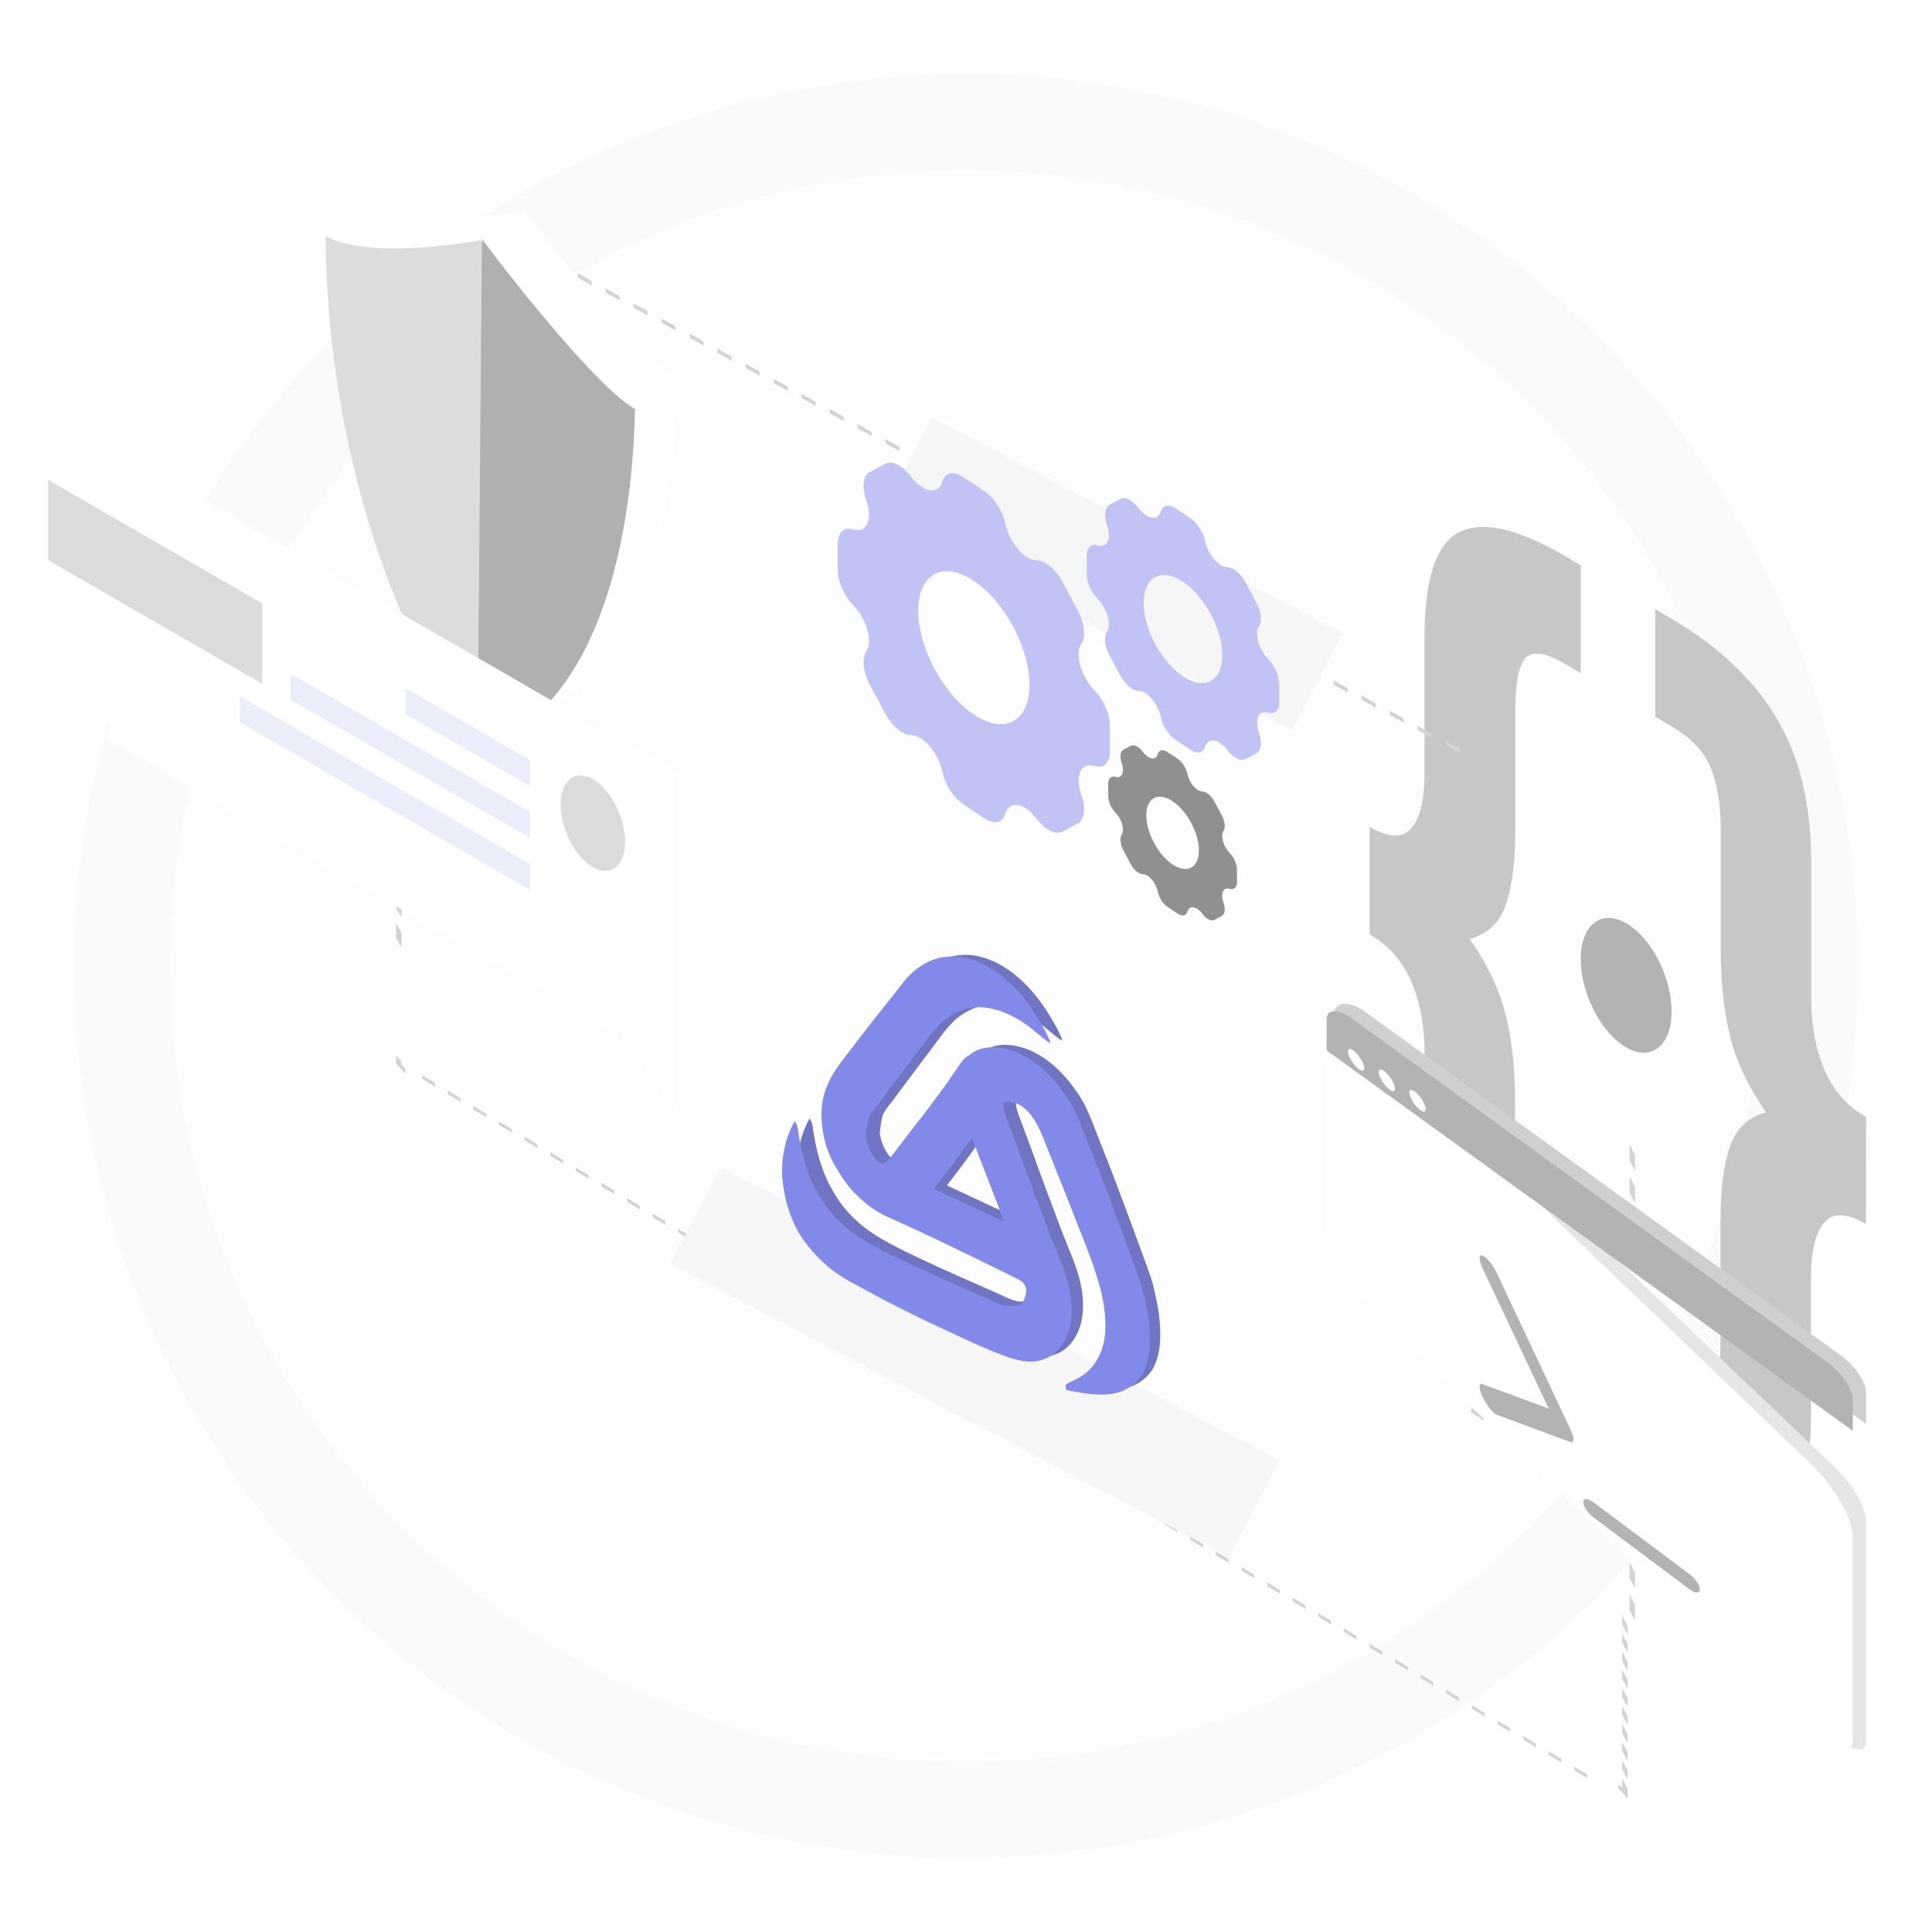 <svg width="522" height="522" viewBox="0 0 522 522" fill="none" xmlns="http://www.w3.org/2000/svg">
<g filter="url(#filter0_bd_94_226)">
<circle cx="261" cy="261" r="241" fill="black" fill-opacity="0.02" shape-rendering="crispEdges"/>
</g>
<g filter="url(#filter1_bd_94_226)">
<circle cx="261" cy="261" r="215" fill="white" fill-opacity="0.5" shape-rendering="crispEdges"/>
</g>
<mask id="mask0_94_226" style="mask-type:alpha" maskUnits="userSpaceOnUse" x="10" y="12" width="500" height="500">
<rect x="10" y="12" width="500" height="500" fill="#D9D9D9"/>
</mask>
<g mask="url(#mask0_94_226)">
<path d="M504.149 330.707C498.873 327.639 495.086 327.576 492.79 330.457C490.431 333.338 489.314 338.222 489.314 345.048V381.996C489.314 389.009 488.693 394.833 487.39 399.467C486.086 404.289 483.914 407.671 480.934 409.675C478.017 411.742 474.044 412.243 469.016 411.303C464.113 410.426 457.968 407.796 450.643 403.538L447.167 401.471V372.352L451.574 374.919C456.85 377.988 460.326 378.364 462.064 376.172C463.927 373.98 464.858 369.471 464.858 362.645V330.081C464.858 321.564 465.665 314.864 467.34 309.979C468.954 305.032 472.244 301.901 477.148 300.523C472.244 293.447 468.954 286.433 467.34 279.607C465.727 272.781 464.92 265.141 464.92 256.624V224.06C464.92 217.235 463.989 211.598 462.126 207.277C460.388 203.019 456.85 199.324 451.636 196.256L447.229 193.688V164.569L450.705 166.635C458.03 170.894 464.175 175.465 469.078 180.287C474.106 185.172 478.079 190.307 480.996 195.817C484.038 201.328 486.21 207.215 487.452 213.54C488.755 219.677 489.376 226.252 489.376 233.266V270.214C489.376 277.039 490.555 283.302 492.852 288.875C495.211 294.449 498.997 298.832 504.211 301.838L504.149 330.707Z" fill="#C7C7C7"/>
<path d="M370.052 223.409C375.328 226.476 379.115 226.539 381.411 223.66C383.77 220.781 384.887 215.899 384.887 209.077V172.152C384.887 165.142 385.508 159.322 386.812 154.69C388.115 149.871 390.226 146.492 393.143 144.426C396.184 142.423 400.157 141.923 405.061 142.799C410.088 143.738 416.296 146.366 423.62 150.685L427.096 152.75V181.853L422.689 179.286C417.413 176.22 413.875 175.782 412.013 177.972C410.275 180.225 409.406 184.731 409.406 191.616V224.16C409.406 232.61 408.599 239.369 406.923 244.25C405.309 249.195 402.019 252.324 397.115 253.701C402.019 260.773 405.309 267.783 406.923 274.605C408.537 281.426 409.344 289.062 409.344 297.574V330.118C409.344 336.94 410.213 342.51 411.951 346.829C413.813 351.147 417.351 354.902 422.627 357.906L427.034 360.472V389.575L423.558 387.509C416.234 383.253 410.026 378.622 404.999 373.803C400.095 368.984 396.122 363.852 393.081 358.282C390.163 352.837 388.053 346.954 386.812 340.695C385.508 334.562 384.887 327.99 384.887 320.981V284.055C384.887 277.233 383.708 270.975 381.411 265.404C379.053 259.834 375.266 255.453 370.052 252.449V223.409Z" fill="#C7C7C7"/>
<path d="M451.637 273.273C451.637 282.516 446.139 286.898 439.366 282.994C432.594 279.09 427.096 268.413 427.096 259.17C427.096 249.928 432.594 245.545 439.366 249.45C446.218 253.354 451.637 264.031 451.637 273.273Z" fill="#B3B3B3"/>
<path d="M109.522 290.084L107.018 287.352V285.169L108.491 286.777V287.675L109.522 288.8V290.084Z" fill="#D1D4D6"/>
<path d="M428.851 480.407L425.393 478.332L425.305 477.306L428.763 479.382L428.851 480.407ZM421.934 476.256L418.476 474.181L418.389 473.155L421.847 475.231L421.934 476.256ZM415.017 472.105L411.558 470.029L411.471 469.004L414.929 471.079L415.017 472.105ZM408.1 467.954L404.642 465.878L404.554 464.853L408.013 466.928L408.1 467.954ZM401.183 463.803L397.725 461.727L397.638 460.702L401.096 462.777L401.183 463.803ZM394.266 459.651L390.807 457.576L390.72 456.55L394.178 458.626L394.266 459.651ZM387.349 455.5L383.891 453.425L383.803 452.399L387.262 454.475L387.349 455.5ZM380.432 451.349L376.974 449.274L376.887 448.248L380.345 450.324L380.432 451.349ZM373.515 447.197L370.057 445.122L369.969 444.097L373.428 446.172L373.515 447.197ZM366.598 443.047L363.14 440.971L363.053 439.946L366.511 442.021L366.598 443.047ZM359.681 438.895L356.222 436.819L356.135 435.794L359.593 437.87L359.681 438.895ZM352.764 434.744L349.306 432.668L349.218 431.643L352.677 433.719L352.764 434.744ZM345.846 430.592L342.388 428.517L342.301 427.492L345.759 429.567L345.846 430.592ZM338.93 426.441L335.471 424.366L335.384 423.341L338.842 425.416L338.93 426.441ZM332.012 422.29L328.554 420.214L328.466 419.189L331.925 421.264L332.012 422.29ZM325.095 418.139L321.637 416.063L321.55 415.038L325.008 417.113L325.095 418.139ZM318.179 413.988L314.721 411.912L314.633 410.887L318.092 412.963L318.179 413.988ZM311.261 409.836L307.803 407.761L307.716 406.735L311.174 408.811L311.261 409.836ZM304.345 405.685L300.886 403.61L300.799 402.584L304.257 404.66L304.345 405.685ZM297.428 401.534L293.97 399.459L293.882 398.434L297.341 400.509L297.428 401.534ZM290.51 397.383L287.052 395.307L286.965 394.282L290.423 396.357L290.51 397.383ZM283.594 393.232L280.135 391.156L280.048 390.131L283.506 392.206L283.594 393.232ZM276.676 389.08L273.218 387.005L273.13 385.979L276.589 388.055L276.676 389.08ZM269.759 384.929L266.301 382.854L266.214 381.828L269.672 383.904L269.759 384.929ZM262.843 380.778L259.384 378.702L259.296 377.677L262.755 379.752L262.842 380.778L262.843 380.778ZM255.925 376.627L252.467 374.551L252.38 373.526L255.838 375.601L255.925 376.627ZM249.009 372.476L245.55 370.4L245.463 369.375L248.921 371.45L249.009 372.476ZM242.091 368.324L238.633 366.249L238.545 365.223L242.004 367.299L242.091 368.324ZM235.174 364.173L231.716 362.098L231.629 361.072L235.087 363.148L235.174 364.173ZM228.258 360.022L224.799 357.947L224.712 356.921L228.17 358.997L228.258 360.022ZM221.34 355.871L217.882 353.795L217.794 352.77L221.253 354.845L221.34 355.871ZM214.423 351.72L210.965 349.644L210.878 348.619L214.336 350.694L214.423 351.72ZM207.506 347.568L204.048 345.493L203.96 344.467L207.419 346.543L207.506 347.568ZM200.589 343.417L197.131 341.342L197.044 340.316L200.502 342.392L200.589 343.417ZM193.672 339.265L190.213 337.19L190.126 336.165L193.584 338.24L193.672 339.265ZM186.755 335.114L183.297 333.039L183.209 332.014L186.668 334.089L186.755 335.114ZM179.838 330.964L176.38 328.888L176.293 327.863L179.751 329.938L179.838 330.964ZM172.921 326.812L169.462 324.736L169.375 323.711L172.833 325.787L172.921 326.812ZM166.004 322.661L162.546 320.585L162.458 319.56L165.917 321.636L166.004 322.661ZM159.086 318.509L155.628 316.434L155.541 315.409L158.999 317.484L159.086 318.509ZM152.17 314.358L148.712 312.283L148.624 311.258L152.083 313.333L152.17 314.358ZM145.253 310.207L141.795 308.132L141.708 307.107L145.166 309.182L145.253 310.207ZM138.336 306.056L134.877 303.98L134.79 302.955L138.248 305.03L138.336 306.056ZM131.419 301.905L127.961 299.829L127.873 298.804L131.332 300.88L131.419 301.905ZM124.501 297.753L121.043 295.678L120.956 294.652L124.414 296.728L124.501 297.753ZM117.585 293.602L114.126 291.527L114.039 290.501L117.497 292.577L117.585 293.602Z" fill="#D1D4D6"/>
<path d="M439.772 485.955L437.268 483.223V481.939L438.299 483.064V482.165L439.772 483.772V485.955Z" fill="#D1D4D6"/>
<path d="M439.772 485.705L438.299 482.919V480.476L439.772 483.262V485.705ZM439.772 480.818L438.299 478.032V475.589L439.772 478.374V480.818ZM439.772 475.931L438.299 473.146V470.702L439.772 473.487V475.931ZM439.772 471.044L438.299 468.259V465.815L439.772 468.601V471.044ZM439.772 466.158L438.299 463.372V460.929L439.772 463.715V466.158ZM439.772 461.271L438.299 458.485V456.042L439.772 458.828V461.271ZM439.772 456.384L438.299 453.599V451.156L439.772 453.941V456.384ZM439.772 451.498L438.299 448.712V446.269L439.772 449.055V451.498ZM439.772 446.611L438.299 443.825V441.382L439.772 444.168V446.611ZM439.772 441.724L438.299 438.939V436.496L439.772 439.281V441.724Z" fill="#D1D4D6"/>
<path d="M439.772 411.813L438.299 410.207V409.308L437.268 408.183V406.899L439.772 409.63V411.813Z" fill="#D1D4D6"/>
<path d="M433.956 406.599L430.642 404.322V403.16L433.956 405.437V406.599ZM427.329 402.045L424.016 399.768V398.607L427.329 400.884V402.045ZM420.703 397.492L417.39 395.215V394.054L420.703 396.331V397.492ZM414.076 392.938L410.762 390.661V389.5L414.076 391.777V392.938ZM407.45 388.385L404.136 386.108V384.946L407.45 387.223V388.385ZM400.824 383.831L397.51 381.554V380.393L400.824 382.67V383.831Z" fill="#D1D4D6"/>
<path d="M441.756 437.911L440.283 435.048V430.708L441.756 433.571V437.911ZM441.756 429.23L440.283 426.367V422.027L441.756 424.89V429.23ZM441.756 420.55L440.283 417.687V413.347L441.756 416.21V420.55ZM441.756 411.869L440.283 409.006V404.666L441.756 407.529V411.869ZM441.756 403.188L440.283 400.324V395.985L441.756 398.848V403.188ZM441.756 394.508L440.283 391.645V387.303L441.756 390.167V394.508ZM441.756 385.827L440.283 382.963V378.622L441.756 381.486V385.827ZM441.756 377.146L440.283 374.282V369.942L441.756 372.806V377.146ZM441.756 368.466L440.283 365.602V361.262L441.756 364.126V368.466ZM441.756 359.785L440.283 356.921V352.581L441.756 355.445V359.785ZM441.756 351.103L440.283 348.24V343.9L441.756 346.763V351.103ZM441.756 342.424L440.283 339.56V335.22L441.756 338.084V342.424ZM441.756 333.742L440.283 330.879V326.538L441.756 329.401V333.742ZM441.756 325.061L440.283 322.198V317.858L441.756 320.721V325.061ZM441.756 316.38L440.283 313.517V309.177L441.756 312.04V316.38Z" fill="#D1D4D6"/>
<path d="M394.478 203.419L390.696 201.382L390.494 200.146L394.277 202.183L394.478 203.419ZM386.913 199.344L383.13 197.306L382.929 196.07L386.712 198.108L386.913 199.344ZM379.348 195.269L375.565 193.231L375.364 191.995L379.146 194.033L379.348 195.269ZM371.781 191.193L367.999 189.155L367.797 187.919L371.58 189.957L371.781 191.193ZM364.216 187.118L360.434 185.08L360.232 183.844L364.015 185.882L364.216 187.118ZM356.65 183.042L352.867 181.004L352.666 179.768L356.448 181.806L356.65 183.042ZM349.085 178.966L345.302 176.929L345.101 175.693L348.883 177.73L349.085 178.966ZM341.518 174.891L337.736 172.853L337.534 171.617L341.317 173.655L341.518 174.891ZM333.953 170.815L330.17 168.778L329.969 167.542L333.752 169.579L333.953 170.815ZM326.388 166.74L322.605 164.702L322.404 163.466L326.186 165.504L326.388 166.74ZM318.821 162.664L315.039 160.627L314.837 159.391L318.62 161.428L318.821 162.664ZM311.256 158.589L307.473 156.551L307.272 155.315L311.055 157.353L311.256 158.589ZM303.691 154.514L299.908 152.476L299.707 151.24L303.489 153.278L303.691 154.514ZM296.124 150.438L292.342 148.4L292.14 147.164L295.923 149.202L296.124 150.438ZM288.559 146.363L284.777 144.325L284.575 143.089L288.358 145.127L288.559 146.363ZM280.993 142.287L277.21 140.249L277.009 139.013L280.791 141.051L280.993 142.287ZM273.428 138.211L269.645 136.174L269.444 134.938L273.226 136.975L273.428 138.211ZM265.862 134.136L262.08 132.098L261.878 130.862L265.661 132.9L265.862 134.136ZM258.296 130.06L254.513 128.023L254.312 126.787L258.095 128.824L258.296 130.06ZM250.731 125.985L246.948 123.947L246.747 122.711L250.529 124.749L250.731 125.985ZM243.164 121.909L239.382 119.871L239.18 118.635L242.963 120.673L243.164 121.909ZM235.599 117.834L231.816 115.796L231.615 114.56L235.398 116.598L235.599 117.834ZM228.034 113.759L224.251 111.721L224.05 110.485L227.832 112.523L228.034 113.759ZM220.468 109.683L216.685 107.645L216.483 106.409L220.266 108.447L220.468 109.683ZM212.902 105.607L209.12 103.57L208.918 102.334L212.701 104.371L212.902 105.607ZM205.336 101.532L201.553 99.494L201.352 98.258L205.134 100.296L205.336 101.532ZM197.771 97.456L193.988 95.419L193.787 94.183L197.569 96.22L197.771 97.456ZM190.204 93.38L186.422 91.343L186.22 90.107L190.003 92.144L190.204 93.38ZM182.639 89.305L178.856 87.267L178.655 86.031L182.438 88.069L182.639 89.305ZM175.074 85.23L171.291 83.192L171.09 81.956L174.872 83.994L175.074 85.23ZM167.507 81.154L163.725 79.116L163.523 77.88L167.306 79.918L167.507 81.154ZM159.942 77.079L156.16 75.041L155.958 73.805L159.741 75.843L159.942 77.079ZM152.376 73.003L148.593 70.965L148.392 69.729L152.174 71.767L152.376 73.003ZM144.811 68.927L141.028 66.89L140.827 65.654L144.609 67.692L144.811 68.927ZM137.245 64.852L133.463 62.815L133.261 61.579L137.044 63.616L137.245 64.852Z" fill="#D1D4D6"/>
<path d="M108.489 255.998L107.016 253.489V249.435L108.489 251.945V255.998ZM108.489 247.892L107.016 245.383V241.33L108.489 243.839V247.892ZM108.489 239.785L107.016 237.276V233.223L108.489 235.732V239.785ZM108.489 231.678L107.016 229.169V225.116L108.489 227.625V231.678ZM108.546 223.832L107.099 221.052L107.757 218.192L109.204 220.97L108.546 223.832ZM109.863 218.111L108.416 215.333L109.075 212.472L110.522 215.252L109.863 218.111ZM111.179 212.388L109.733 209.61L110.392 206.75L111.838 209.528L111.179 212.388ZM112.497 206.667L111.049 203.887L111.708 201.027L113.155 203.805L112.497 206.667ZM113.813 200.946L112.366 198.166L113.025 195.305L114.472 198.085L113.813 200.946ZM115.13 195.223L113.684 192.445L114.342 189.584L115.79 192.365L115.13 195.223ZM116.448 189.502L115 186.722L115.659 183.862L117.105 186.64L116.448 189.502ZM117.764 183.781L116.317 181.001L116.975 178.14L118.423 180.92L117.764 183.781ZM119.081 178.058L117.634 175.28L118.109 173.221V172.243L119.582 174.753L119.568 175.944L119.081 178.058ZM119.581 170.697L118.107 168.188V164.135L119.581 166.644V170.697ZM119.581 162.59L118.107 160.081V156.028L119.581 158.537V162.59ZM119.581 154.485L118.107 151.976V147.922L119.581 150.431V154.485ZM119.581 146.378L118.107 143.869V139.815L119.581 142.324V146.378ZM119.581 138.271L118.107 135.762V131.708L119.581 134.217V138.271ZM119.581 130.164L118.107 127.655V123.601L119.581 126.11V130.164ZM119.581 122.057L118.107 119.548V115.494L119.581 118.003V122.057ZM119.581 113.95L118.107 111.441V107.387L119.581 109.896V113.95ZM119.581 105.844L118.107 103.335V99.281L119.581 101.791V105.844ZM119.581 97.737L118.107 95.228V91.174L119.581 93.684V97.737ZM120.243 91.448L118.987 88.426L120.833 88.116L122.089 91.138L120.243 91.448ZM123.936 90.829L122.68 87.806L124.526 87.495L125.782 90.517L123.936 90.829ZM127.629 90.207L126.373 87.185L128.219 86.875L129.475 89.897L127.629 90.207ZM131.322 89.586L130.066 86.564L131.912 86.254L133.168 89.276L131.322 89.586Z" fill="#D1D4D6"/>
<path d="M141.78 56.832C131.914 58.752 109.727 61.23 100.055 55.763C100.128 94.45 109.605 149.346 140.589 194.619C172.059 184.68 182.387 141.011 183.116 102.785C173.444 97.293 151.525 69.857 141.78 56.832Z" fill="white"/>
<path d="M129.727 64.852C119.861 66.772 97.674 69.25 88.002 63.782C88.075 102.47 97.552 157.366 128.536 202.639C160.006 192.7 170.334 149.006 171.063 110.805C161.391 105.313 139.472 77.877 129.727 64.852Z" fill="#DCDCDC"/>
<path d="M171.557 110.529C161.86 105.037 139.965 77.625 130.22 64.6L129.03 202.363C160.475 192.448 170.803 148.755 171.557 110.529Z" fill="#B0B0B0"/>
<path d="M182.598 208.623L29.359 120.201L29.416 200.075L169.125 280.686L182.655 300.725L182.598 208.623Z" fill="white"/>
<path opacity="0.5" d="M13 151.336V129.655L70.854 163.054V184.735L13 151.336Z" fill="#B8B8B8"/>
<path opacity="0.15" d="M143.2 205.34L109.631 185.98V192.999L143.2 212.359V205.34Z" fill="#8289E8"/>
<path opacity="0.15" d="M143.199 219.379L78.496 182.018V189.037L143.199 226.399V219.379Z" fill="#8289E8"/>
<path opacity="0.15" d="M143.199 233.418L64.797 188.131V195.151L143.199 240.438V233.418Z" fill="#8289E8"/>
<path opacity="0.5" d="M151.465 217.398C151.465 223.964 155.371 231.55 160.182 234.324C164.994 237.097 168.9 233.984 168.9 227.417C168.9 220.851 164.994 213.265 160.182 210.491C155.371 207.774 151.465 210.831 151.465 217.398Z" fill="#B8B8B8"/>
<rect x="194.848" y="315.319" width="170.418" height="29.578" transform="rotate(27.707 194.848 315.319)" fill="#F6F6F6"/>
<path d="M281.928 271.817C283.772 274.543 285.668 277.631 286.882 280.657C286.875 280.821 286.868 280.985 286.86 281.154C285.599 280.288 284.408 279.342 283.202 278.304C277.876 273.73 272.198 271.299 266.873 271.573C264.38 271.769 262.339 272.613 260.349 273.865C260.16 273.98 259.972 274.095 259.778 274.214C256.863 276.16 254.753 279.242 252.593 282.158C251.89 283.103 251.177 284.038 250.466 284.975C248.819 287.148 247.185 289.336 245.553 291.527C245.079 292.162 244.604 292.796 244.128 293.43C243.363 294.45 242.6 295.472 241.84 296.497C241.576 296.852 241.312 297.207 241.047 297.562C238.241 301.11 238.241 301.11 237.696 306.353C238.124 308.685 238.922 310.643 240.506 312.63C241.161 313.27 241.161 313.27 241.844 313.508C242.935 313.348 243.515 312.955 244.172 312.079C244.253 311.973 244.335 311.866 244.419 311.757C244.589 311.533 244.759 311.308 244.927 311.082C245.324 310.547 245.731 310.024 246.136 309.498C246.381 309.175 246.626 308.852 246.871 308.528C247.32 307.935 247.769 307.343 248.219 306.751C248.311 306.63 248.403 306.51 248.497 306.385C249.429 305.159 250.37 303.943 251.311 302.727C254.685 298.362 258.046 293.981 261.157 289.321C263.778 285.406 263.778 285.406 265.623 284.203C265.813 284.055 265.813 284.055 266.007 283.905C269.029 281.72 273.593 281.925 277.779 283.571C282.691 285.596 287.014 289.386 290.621 294.598C290.746 294.767 290.872 294.937 291.002 295.111C293.658 298.783 295.19 303.394 296.796 307.478C297.068 308.168 297.342 308.856 297.617 309.545C300.09 315.718 302.434 321.913 304.727 328.116C304.86 328.475 304.993 328.834 305.126 329.193C305.954 331.43 306.777 333.668 307.597 335.907C307.865 336.641 308.135 337.375 308.406 338.109C311.267 345.876 311.267 345.876 312.042 349.316C312.084 349.502 312.126 349.687 312.17 349.878C313.821 357.267 314.349 365.124 311.288 370.166C310.481 371.344 309.565 372.261 308.464 373.057C308.326 373.163 308.189 373.27 308.047 373.38C303.666 376.445 297.034 375.314 291.213 374.154C291.083 373.512 291.083 373.512 291.044 372.804C291.336 372.487 291.336 372.487 291.775 372.277C291.935 372.197 292.094 372.116 292.258 372.033C292.431 371.952 292.603 371.872 292.781 371.788C293.13 371.611 293.479 371.433 293.827 371.253C293.996 371.167 294.165 371.081 294.34 370.993C298.317 368.903 301.085 364.519 301.58 358.883C301.908 354.021 301.068 349.247 299.437 343.942C299.365 343.708 299.293 343.475 299.219 343.234C297.956 339.186 296.373 335.197 294.779 331.193C294.027 329.301 293.294 327.407 292.561 325.512C291.225 322.059 289.864 318.613 288.47 315.172C287.995 313.998 287.528 312.823 287.068 311.646C286.762 310.865 286.454 310.085 286.146 309.304C286 308.93 285.854 308.556 285.709 308.182C284.354 304.68 282.784 300.902 279.897 298.487C278.314 297.301 276.921 296.858 275.381 296.888C274.739 296.976 274.739 296.976 274.438 297.464C274.385 299.222 275.102 300.906 275.794 302.75C275.915 303.078 276.036 303.405 276.16 303.742C276.518 304.712 276.879 305.68 277.241 306.649C277.42 307.134 277.6 307.618 277.779 308.102C278.022 308.759 278.265 309.416 278.51 310.072C279.213 311.963 279.895 313.856 280.578 315.75C281.78 319.082 283.023 322.406 284.281 325.73C284.606 326.593 284.928 327.455 285.248 328.318C286.197 330.868 287.157 333.413 288.183 335.95C288.261 336.143 288.339 336.336 288.419 336.534C288.8 337.475 289.183 338.416 289.569 339.355C292.337 346.156 293.484 352.379 291.922 358.071C290.383 362.794 287.562 365.723 283.114 366.465C279.765 366.872 276.483 365.758 272.843 364.311C272.559 364.2 272.276 364.09 271.983 363.976C267.881 362.355 263.78 360.397 259.684 358.487C259.482 358.394 259.281 358.3 259.073 358.203C253.492 355.604 247.93 352.925 242.372 349.996C242.106 349.855 241.839 349.715 241.565 349.57C238.884 348.153 236.209 346.695 233.536 345.207C233.319 345.087 233.103 344.967 232.88 344.844C228.639 342.464 224.97 339.265 221.63 334.821C221.49 334.64 221.351 334.458 221.207 334.271C217.503 329.162 215.779 322.453 215.384 316.997C215.158 311.324 216.481 306.246 218.721 302.209C219.485 303.25 219.531 304.075 219.692 305.219C220.511 310.591 221.799 316.072 224.754 321.287C225 321.726 225 321.726 225.251 322.174C229.907 330.199 236.517 334.059 243.231 337.437C243.507 337.576 243.784 337.716 244.068 337.859C250.393 341.002 256.736 343.809 263.075 346.604C264.18 347.091 265.286 347.582 266.391 348.073C267.256 348.457 268.122 348.839 268.987 349.22C269.395 349.4 269.803 349.581 270.21 349.763C274.677 351.842 274.677 351.842 278.686 351.537C279.859 350.657 280.286 349.251 280.556 347.519C280.487 346.591 280.248 346.204 279.648 345.379C278.833 344.687 278.055 344.326 277.192 343.904C276.915 343.767 276.915 343.767 276.633 343.628C276.017 343.324 275.4 343.021 274.783 342.719C274.345 342.504 273.907 342.289 273.47 342.073C272.29 341.493 271.109 340.915 269.929 340.337C269.196 339.978 268.463 339.618 267.73 339.258C262.646 336.764 257.563 334.288 252.472 331.929C252.282 331.841 252.092 331.753 251.896 331.662C250.118 330.838 248.34 330.019 246.562 329.212C245.92 328.92 245.278 328.626 244.637 328.331C244.212 328.137 243.786 327.947 243.361 327.757C240.38 326.385 237.684 324.47 235.054 321.774C234.753 321.474 234.753 321.474 234.447 321.168C232.702 319.351 231.405 317.327 230.074 315.13C229.915 314.876 229.755 314.621 229.591 314.359C226.694 309.483 225.699 303.789 225.914 299.092C226.347 291.532 230.931 286.72 234.533 281.891C234.669 281.708 234.806 281.525 234.946 281.337C237.453 277.985 240.021 274.705 242.612 271.451C242.697 271.344 242.783 271.236 242.872 271.125C243.307 270.578 243.743 270.032 244.179 269.488C245.028 268.429 245.866 267.361 246.685 266.268C248.401 263.99 250.135 261.991 252.455 260.525C252.656 260.395 252.656 260.395 252.861 260.263C261.458 254.833 273.254 259.259 281.928 271.817ZM265.987 306.988C264.827 308.075 263.896 309.453 262.951 310.796C261.089 313.412 259.168 315.957 257.227 318.484C256.993 318.79 256.993 318.79 256.753 319.103C256.61 319.29 256.466 319.478 256.318 319.671C255.985 320.031 255.985 320.031 255.989 320.363C262.069 323.2 268.149 326.038 274.414 328.962C274.139 327.945 273.875 327.071 273.5 326.076C273.395 325.799 273.291 325.522 273.184 325.237C273.071 324.94 272.958 324.643 272.842 324.337C272.724 324.026 272.607 323.714 272.486 323.393C271.396 320.517 270.286 317.645 269.17 314.774C268.708 313.584 268.25 312.394 267.797 311.203C267.692 310.928 267.587 310.653 267.479 310.369C267.281 309.851 267.085 309.333 266.889 308.815C266.67 308.24 266.442 307.666 266.212 307.093C266.138 307.058 266.063 307.023 265.987 306.988Z" fill="#6F74C3"/>
<path d="M278.689 272.424C280.556 275.174 282.477 278.29 283.707 281.342C283.7 281.507 283.692 281.673 283.685 281.844C282.408 280.968 281.201 280.012 279.981 278.963C274.587 274.341 268.838 271.879 263.447 272.143C260.922 272.335 258.857 273.181 256.842 274.437C256.651 274.553 256.46 274.669 256.264 274.789C253.314 276.742 251.177 279.844 248.992 282.777C248.28 283.728 247.558 284.669 246.838 285.611C245.171 287.797 243.518 289.999 241.866 292.202C241.386 292.841 240.905 293.479 240.424 294.117C239.649 295.143 238.877 296.171 238.107 297.202C237.84 297.56 237.573 297.917 237.305 298.273C234.464 301.842 234.464 301.842 233.914 307.125C234.348 309.475 235.156 311.45 236.761 313.456C237.424 314.103 237.424 314.103 238.115 314.344C239.219 314.185 239.807 313.79 240.472 312.91C240.554 312.802 240.637 312.695 240.722 312.585C240.894 312.36 241.066 312.134 241.236 311.906C241.638 311.368 242.05 310.842 242.46 310.313C242.708 309.988 242.956 309.663 243.204 309.337C243.658 308.74 244.113 308.145 244.568 307.549C244.661 307.428 244.754 307.307 244.85 307.182C245.793 305.948 246.745 304.725 247.698 303.502C251.112 299.111 254.514 294.704 257.664 290.015C260.317 286.076 260.317 286.076 262.184 284.868C262.376 284.719 262.376 284.719 262.572 284.568C265.632 282.374 270.252 282.59 274.491 284.258C279.465 286.31 283.842 290.139 287.495 295.399C287.622 295.57 287.75 295.741 287.881 295.917C290.571 299.623 292.123 304.273 293.75 308.392C294.025 309.088 294.302 309.782 294.582 310.477C297.086 316.703 299.461 322.951 301.784 329.207C301.919 329.569 302.054 329.931 302.188 330.293C303.027 332.549 303.861 334.806 304.691 337.064C304.963 337.804 305.237 338.545 305.511 339.285C308.409 347.119 308.409 347.119 309.195 350.587C309.237 350.774 309.28 350.96 309.324 351.153C310.997 358.603 311.534 366.522 308.435 371.595C307.619 372.781 306.692 373.703 305.577 374.502C305.438 374.609 305.298 374.716 305.155 374.826C300.72 377.905 294.006 376.75 288.112 375.568C287.98 374.921 287.98 374.921 287.94 374.208C288.236 373.889 288.236 373.889 288.68 373.678C288.842 373.598 289.003 373.517 289.169 373.434C289.344 373.353 289.518 373.272 289.698 373.188C290.052 373.01 290.405 372.831 290.757 372.651C290.929 372.565 291.1 372.479 291.277 372.39C295.303 370.294 298.105 365.882 298.604 360.203C298.935 355.304 298.084 350.492 296.431 345.143C296.359 344.907 296.286 344.671 296.211 344.429C294.931 340.347 293.328 336.323 291.713 332.285C290.951 330.377 290.209 328.466 289.466 326.555C288.113 323.073 286.734 319.597 285.322 316.126C284.84 314.942 284.367 313.757 283.901 312.57C283.592 311.783 283.28 310.995 282.968 310.208C282.819 309.831 282.672 309.454 282.525 309.076C281.153 305.544 279.562 301.734 276.639 299.294C275.035 298.095 273.626 297.646 272.066 297.672C271.416 297.759 271.416 297.759 271.111 298.251C271.059 300.021 271.784 301.72 272.486 303.58C272.608 303.911 272.73 304.241 272.856 304.581C273.219 305.559 273.584 306.536 273.951 307.513C274.133 308.001 274.315 308.49 274.496 308.978C274.743 309.641 274.989 310.303 275.236 310.965C275.949 312.872 276.64 314.781 277.331 316.691C278.549 320.052 279.808 323.404 281.083 326.757C281.412 327.626 281.738 328.496 282.062 329.366C283.024 331.938 283.997 334.505 285.036 337.064C285.115 337.258 285.194 337.453 285.275 337.653C285.661 338.602 286.049 339.55 286.44 340.498C289.243 347.358 290.406 353.631 288.826 359.363C287.268 364.119 284.414 367.064 279.911 367.801C276.52 368.204 273.197 367.074 269.511 365.608C269.224 365.496 268.937 365.384 268.641 365.269C264.487 363.626 260.335 361.643 256.187 359.71C255.983 359.615 255.778 359.52 255.568 359.422C249.918 356.79 244.286 354.078 238.658 351.113C238.388 350.971 238.118 350.829 237.84 350.683C235.126 349.249 232.417 347.774 229.711 346.268C229.492 346.147 229.272 346.025 229.046 345.9C224.752 343.493 221.037 340.261 217.654 335.775C217.513 335.592 217.372 335.409 217.226 335.22C213.475 330.063 211.728 323.299 211.327 317.8C211.097 312.083 212.435 306.969 214.703 302.906C215.476 303.957 215.522 304.788 215.685 305.941C216.516 311.356 217.821 316.882 220.815 322.144C221.064 322.587 221.064 322.587 221.317 323.039C226.034 331.136 232.726 335.041 239.525 338.461C239.805 338.601 240.084 338.742 240.372 338.887C246.776 342.069 253.199 344.911 259.618 347.743C260.737 348.236 261.856 348.733 262.976 349.231C263.851 349.619 264.727 350.006 265.604 350.392C266.017 350.575 266.43 350.758 266.843 350.942C271.365 353.047 271.365 353.047 275.424 352.749C276.612 351.865 277.043 350.449 277.317 348.704C277.247 347.769 277.005 347.379 276.396 346.546C275.571 345.846 274.783 345.481 273.909 345.054C273.63 344.915 273.63 344.915 273.344 344.774C272.72 344.467 272.095 344.16 271.47 343.854C271.027 343.636 270.584 343.419 270.141 343.201C268.946 342.613 267.751 342.028 266.555 341.443C265.813 341.079 265.071 340.715 264.329 340.351C259.181 337.826 254.035 335.32 248.88 332.931C248.687 332.842 248.495 332.753 248.297 332.661C246.496 331.826 244.696 330.996 242.895 330.18C242.245 329.884 241.596 329.586 240.946 329.287C240.516 329.091 240.085 328.898 239.654 328.706C236.636 327.317 233.906 325.381 231.243 322.658C230.938 322.355 230.938 322.355 230.628 322.046C228.861 320.211 227.547 318.168 226.199 315.952C226.038 315.695 225.877 315.438 225.71 315.174C222.776 310.254 221.767 304.514 221.984 299.781C222.421 292.164 227.06 287.326 230.707 282.467C230.845 282.283 230.983 282.099 231.125 281.91C233.662 278.538 236.261 275.239 238.883 271.966C238.97 271.857 239.057 271.749 239.147 271.637C239.587 271.087 240.028 270.538 240.47 269.99C241.329 268.925 242.177 267.851 243.006 266.752C244.743 264.46 246.498 262.45 248.847 260.978C249.05 260.847 249.05 260.847 249.258 260.715C257.961 255.262 269.904 259.749 278.689 272.424ZM262.557 307.828C261.383 308.921 260.441 310.308 259.484 311.659C257.6 314.291 255.655 316.851 253.691 319.393C253.453 319.701 253.453 319.701 253.211 320.016C253.066 320.204 252.92 320.393 252.77 320.587C252.433 320.949 252.433 320.949 252.437 321.284C258.594 324.157 264.751 327.03 271.094 329.99C270.815 328.965 270.548 328.084 270.167 327.08C270.062 326.801 269.956 326.522 269.848 326.234C269.733 325.935 269.619 325.635 269.502 325.327C269.382 325.012 269.263 324.698 269.14 324.375C268.037 321.474 266.912 318.578 265.782 315.682C265.314 314.482 264.85 313.281 264.39 312.08C264.284 311.802 264.178 311.525 264.068 311.239C263.868 310.717 263.669 310.194 263.471 309.671C263.249 309.091 263.018 308.513 262.785 307.934C262.71 307.899 262.635 307.864 262.557 307.828Z" fill="#CBFD13" fill-opacity="0.15"/>
<path d="M278.689 272.424C280.556 275.174 282.477 278.29 283.707 281.342C283.7 281.507 283.692 281.673 283.685 281.844C282.408 280.968 281.201 280.012 279.981 278.963C274.587 274.341 268.838 271.879 263.447 272.143C260.922 272.335 258.857 273.181 256.842 274.437C256.651 274.553 256.46 274.669 256.264 274.789C253.314 276.742 251.177 279.844 248.992 282.777C248.28 283.728 247.558 284.669 246.838 285.611C245.171 287.797 243.518 289.999 241.866 292.202C241.386 292.841 240.905 293.479 240.424 294.117C239.649 295.143 238.877 296.171 238.107 297.202C237.84 297.56 237.573 297.917 237.305 298.273C234.464 301.842 234.464 301.842 233.914 307.125C234.348 309.475 235.156 311.45 236.761 313.456C237.424 314.103 237.424 314.103 238.115 314.344C239.219 314.185 239.807 313.79 240.472 312.91C240.554 312.802 240.637 312.695 240.722 312.585C240.894 312.36 241.066 312.134 241.236 311.906C241.638 311.368 242.05 310.842 242.46 310.313C242.708 309.988 242.956 309.663 243.204 309.337C243.658 308.74 244.113 308.145 244.568 307.549C244.661 307.428 244.754 307.307 244.85 307.182C245.793 305.948 246.745 304.725 247.698 303.502C251.112 299.111 254.514 294.704 257.664 290.015C260.317 286.076 260.317 286.076 262.184 284.868C262.376 284.719 262.376 284.719 262.572 284.568C265.632 282.374 270.252 282.59 274.491 284.258C279.465 286.31 283.842 290.139 287.495 295.399C287.622 295.57 287.75 295.741 287.881 295.917C290.571 299.623 292.123 304.273 293.75 308.392C294.025 309.088 294.302 309.782 294.582 310.477C297.086 316.703 299.461 322.951 301.784 329.207C301.919 329.569 302.054 329.931 302.188 330.293C303.027 332.549 303.861 334.806 304.691 337.064C304.963 337.804 305.237 338.545 305.511 339.285C308.409 347.119 308.409 347.119 309.195 350.587C309.237 350.774 309.28 350.96 309.324 351.153C310.997 358.603 311.534 366.522 308.435 371.595C307.619 372.781 306.692 373.703 305.577 374.502C305.438 374.609 305.298 374.716 305.155 374.826C300.72 377.905 294.006 376.75 288.112 375.568C287.98 374.921 287.98 374.921 287.94 374.208C288.236 373.889 288.236 373.889 288.68 373.678C288.842 373.598 289.003 373.517 289.169 373.434C289.344 373.353 289.518 373.272 289.698 373.188C290.052 373.01 290.405 372.831 290.757 372.651C290.929 372.565 291.1 372.479 291.277 372.39C295.303 370.294 298.105 365.882 298.604 360.203C298.935 355.304 298.084 350.492 296.431 345.143C296.359 344.907 296.286 344.671 296.211 344.429C294.931 340.347 293.328 336.323 291.713 332.285C290.951 330.377 290.209 328.466 289.466 326.555C288.113 323.073 286.734 319.597 285.322 316.126C284.84 314.942 284.367 313.757 283.901 312.57C283.592 311.783 283.28 310.995 282.968 310.208C282.819 309.831 282.672 309.454 282.525 309.076C281.153 305.544 279.562 301.734 276.639 299.294C275.035 298.095 273.626 297.646 272.066 297.672C271.416 297.759 271.416 297.759 271.111 298.251C271.059 300.021 271.784 301.72 272.486 303.58C272.608 303.911 272.73 304.241 272.856 304.581C273.219 305.559 273.584 306.536 273.951 307.513C274.133 308.001 274.315 308.49 274.496 308.978C274.743 309.641 274.989 310.303 275.236 310.965C275.949 312.872 276.64 314.781 277.331 316.691C278.549 320.052 279.808 323.404 281.083 326.757C281.412 327.626 281.738 328.496 282.062 329.366C283.024 331.938 283.997 334.505 285.036 337.064C285.115 337.258 285.194 337.453 285.275 337.653C285.661 338.602 286.049 339.55 286.44 340.498C289.243 347.358 290.406 353.631 288.826 359.363C287.268 364.119 284.414 367.064 279.911 367.801C276.52 368.204 273.197 367.074 269.511 365.608C269.224 365.496 268.937 365.384 268.641 365.269C264.487 363.626 260.335 361.643 256.187 359.71C255.983 359.615 255.778 359.52 255.568 359.422C249.918 356.79 244.286 354.078 238.658 351.113C238.388 350.971 238.118 350.829 237.84 350.683C235.126 349.249 232.417 347.774 229.711 346.268C229.492 346.147 229.272 346.025 229.046 345.9C224.752 343.493 221.037 340.261 217.654 335.775C217.513 335.592 217.372 335.409 217.226 335.22C213.475 330.063 211.728 323.299 211.327 317.8C211.097 312.083 212.435 306.969 214.703 302.906C215.476 303.957 215.522 304.788 215.685 305.941C216.516 311.356 217.821 316.882 220.815 322.144C221.064 322.587 221.064 322.587 221.317 323.039C226.034 331.136 232.726 335.041 239.525 338.461C239.805 338.601 240.084 338.742 240.372 338.887C246.776 342.069 253.199 344.911 259.618 347.743C260.737 348.236 261.856 348.733 262.976 349.231C263.851 349.619 264.727 350.006 265.604 350.392C266.017 350.575 266.43 350.758 266.843 350.942C271.365 353.047 271.365 353.047 275.424 352.749C276.612 351.865 277.043 350.449 277.317 348.704C277.247 347.769 277.005 347.379 276.396 346.546C275.571 345.846 274.783 345.481 273.909 345.054C273.63 344.915 273.63 344.915 273.344 344.774C272.72 344.467 272.095 344.16 271.47 343.854C271.027 343.636 270.584 343.419 270.141 343.201C268.946 342.613 267.751 342.028 266.555 341.443C265.813 341.079 265.071 340.715 264.329 340.351C259.181 337.826 254.035 335.32 248.88 332.931C248.687 332.842 248.495 332.753 248.297 332.661C246.496 331.826 244.696 330.996 242.895 330.18C242.245 329.884 241.596 329.586 240.946 329.287C240.516 329.091 240.085 328.898 239.654 328.706C236.636 327.317 233.906 325.381 231.243 322.658C230.938 322.355 230.938 322.355 230.628 322.046C228.861 320.211 227.547 318.168 226.199 315.952C226.038 315.695 225.877 315.438 225.71 315.174C222.776 310.254 221.767 304.514 221.984 299.781C222.421 292.164 227.06 287.326 230.707 282.467C230.845 282.283 230.983 282.099 231.125 281.91C233.662 278.538 236.261 275.239 238.883 271.966C238.97 271.857 239.057 271.749 239.147 271.637C239.587 271.087 240.028 270.538 240.47 269.99C241.329 268.925 242.177 267.851 243.006 266.752C244.743 264.46 246.498 262.45 248.847 260.978C249.05 260.847 249.05 260.847 249.258 260.715C257.961 255.262 269.904 259.749 278.689 272.424ZM262.557 307.828C261.383 308.921 260.441 310.308 259.484 311.659C257.6 314.291 255.655 316.851 253.691 319.393C253.453 319.701 253.453 319.701 253.211 320.016C253.066 320.204 252.92 320.393 252.77 320.587C252.433 320.949 252.433 320.949 252.437 321.284C258.594 324.157 264.751 327.03 271.094 329.99C270.815 328.965 270.548 328.084 270.167 327.08C270.062 326.801 269.956 326.522 269.848 326.234C269.733 325.935 269.619 325.635 269.502 325.327C269.382 325.012 269.263 324.698 269.14 324.375C268.037 321.474 266.912 318.578 265.782 315.682C265.314 314.482 264.85 313.281 264.39 312.08C264.284 311.802 264.178 311.525 264.068 311.239C263.868 310.717 263.669 310.194 263.471 309.671C263.249 309.091 263.018 308.513 262.785 307.934C262.71 307.899 262.635 307.864 262.557 307.828Z" fill="#8289E8"/>
<path d="M495.874 468.87L370.374 349.156C365.769 344.763 362.035 338.349 360.191 333.069V273.525C362.035 271.765 365.769 272.474 370.374 276.866L495.874 396.581C500.478 400.973 504.21 407.386 504.21 410.906V470.45C504.21 473.97 500.478 473.263 495.874 468.87Z" fill="#E6E6E6"/>
<path d="M489.093 467.69L369.946 353.663C363.588 347.578 358.432 338.7 358.432 333.832V279.079C358.432 274.213 363.586 275.201 369.946 281.287L489.093 395.314C495.453 401.4 500.607 410.277 500.607 415.143V469.897C500.607 474.764 495.451 473.774 489.093 467.69Z" fill="white"/>
<path d="M497.417 366.261L368.829 273.391C367.141 272.172 365.596 271.522 364.239 271.312C361.623 270.909 360.189 272.265 360.189 274.737V280.704L504.21 384.72V376.303C504.21 373.466 501.169 368.971 497.417 366.261Z" fill="#CFCFCF"/>
<path d="M493.814 368.141L365.226 275.179C361.474 272.467 358.432 272.566 358.432 275.402V283.819L500.607 386.604V378.186C500.607 375.351 497.565 370.853 493.814 368.141Z" fill="#B3B3B3"/>
<path d="M368.612 288.631C368.612 289.654 367.623 289.466 366.405 288.212C365.186 286.958 364.198 285.111 364.198 284.088C364.198 283.066 365.186 283.253 366.405 284.507C367.623 285.762 368.612 287.608 368.612 288.631Z" fill="white"/>
<path d="M376.909 294.162C376.909 295.185 375.921 294.997 374.702 293.743C373.484 292.489 372.495 290.642 372.495 289.619C372.495 288.597 373.484 288.784 374.702 290.038C375.921 291.293 376.909 293.139 376.909 294.162Z" fill="white"/>
<path d="M385.206 299.694C385.206 300.717 384.217 300.529 382.999 299.275C381.78 298.021 380.792 296.174 380.792 295.151C380.792 294.129 381.78 294.316 382.999 295.57C384.217 296.825 385.206 298.671 385.206 299.694Z" fill="white"/>
<path d="M402.525 380.548C401.817 379.665 401.108 378.544 400.568 377.396C399.487 375.101 399.487 373.565 400.568 373.965L418.435 380.589L400.568 342.656C399.487 340.361 399.487 338.826 400.568 339.226C401.649 339.627 403.401 341.812 404.484 344.109L424.308 386.197C425.389 388.492 425.389 390.027 424.308 389.626L404.484 382.278C403.943 382.08 403.235 381.433 402.525 380.548Z" fill="#B3B3B3"/>
<path d="M456.511 429.423L430.541 409.996C429.012 408.853 427.773 407.009 427.773 405.88C427.773 404.75 429.012 404.761 430.541 405.905L456.511 425.332C458.04 426.476 459.28 428.319 459.28 429.449C459.28 430.578 458.04 430.567 456.511 429.423Z" fill="#B3B3B3"/>
<rect x="251.758" y="112.807" width="125.43" height="29.578" transform="rotate(27.707 251.758 112.807)" fill="#F6F6F6"/>
<path d="M295.668 186.447C292.069 182.786 290.365 176.71 292.168 173.961C293.421 172.05 293.016 168.369 291.173 164.926L289.118 161.087L287.064 157.247C285.221 153.804 282.383 151.425 280.098 151.407C276.811 151.383 272.699 146.594 271.65 141.569C270.92 138.076 268.627 134.48 266.021 132.743L263.115 130.806L260.209 128.868C257.603 127.131 255.31 127.669 254.58 130.189C253.53 133.815 249.419 133.122 246.132 128.763C243.848 125.735 241.009 124.33 239.167 125.316L237.112 126.415L235.057 127.515C233.214 128.501 232.809 131.642 234.062 135.223C235.865 140.376 234.161 144.182 230.562 143.043C228.06 142.253 226.341 143.862 226.341 146.994V150.487V153.979C226.341 157.111 228.06 161.014 230.562 163.559C234.161 167.22 235.865 173.296 234.062 176.045C232.809 177.956 233.214 181.637 235.057 185.08L237.112 188.92L239.167 192.759C241.009 196.202 243.848 198.581 246.132 198.599C249.419 198.623 253.531 203.412 254.58 208.437C255.31 211.93 257.603 215.526 260.209 217.263L263.115 219.2L266.021 221.138C268.627 222.875 270.92 222.337 271.65 219.817C272.7 216.191 276.811 216.884 280.098 221.243C282.383 224.271 285.221 225.676 287.064 224.69L289.118 223.591L291.173 222.491C293.016 221.505 293.421 218.365 292.168 214.783C290.365 209.63 292.069 205.824 295.668 206.963C298.17 207.754 299.89 206.144 299.89 203.012V199.519V196.027C299.89 192.895 298.17 188.992 295.668 186.447ZM263.114 193.059C254.818 187.528 248.091 174.96 248.091 164.988C248.091 155.017 254.818 151.418 263.114 156.949C271.411 162.48 278.137 175.048 278.137 185.019C278.137 194.99 271.411 198.59 263.114 193.059Z" fill="#C0C3F3"/>
<path d="M342.643 178.052C340.098 175.463 338.893 171.166 340.168 169.222C341.054 167.871 340.768 165.268 339.465 162.833L338.011 160.117L336.558 157.402C335.255 154.968 333.248 153.286 331.633 153.273C329.308 153.256 326.401 149.871 325.658 146.316C325.142 143.846 323.52 141.303 321.678 140.075L319.623 138.705L317.568 137.335C315.726 136.107 314.104 136.487 313.588 138.269C312.846 140.834 309.939 140.343 307.614 137.261C305.998 135.119 303.991 134.126 302.688 134.823L301.236 135.6L299.782 136.378C298.479 137.076 298.193 139.296 299.079 141.829C300.354 145.472 299.149 148.164 296.604 147.359C294.835 146.8 293.619 147.938 293.619 150.153V152.622V155.092C293.619 157.306 294.835 160.066 296.604 161.866C299.149 164.454 300.353 168.751 299.079 170.696C298.193 172.047 298.479 174.65 299.782 177.084L301.236 179.8L302.688 182.515C303.991 184.95 305.998 186.632 307.614 186.644C309.938 186.662 312.846 190.048 313.588 193.602C314.104 196.072 315.726 198.615 317.568 199.843L319.623 201.213L321.678 202.583C323.52 203.811 325.142 203.43 325.658 201.648C326.4 199.084 329.307 199.575 331.633 202.657C333.248 204.799 335.255 205.792 336.558 205.095L338.011 204.317L339.465 203.539C340.768 202.842 341.054 200.621 340.168 198.089C338.893 194.446 340.098 191.754 342.643 192.558C344.412 193.117 345.628 191.979 345.628 189.765V187.295V184.826C345.628 182.611 344.412 179.852 342.643 178.052ZM319.624 182.726C313.757 178.814 309.001 169.928 309.001 162.877C309.001 155.826 313.758 153.281 319.624 157.192C325.491 161.104 330.247 169.99 330.247 177.041C330.248 184.093 325.491 186.637 319.624 182.726Z" fill="#C0C3F3"/>
<path d="M332.221 230.441C330.518 228.709 329.712 225.834 330.565 224.533C331.158 223.629 330.966 221.887 330.094 220.258L329.122 218.441L328.15 216.624C327.278 214.995 325.935 213.87 324.854 213.861C323.299 213.85 321.353 211.584 320.857 209.206C320.511 207.553 319.426 205.852 318.193 205.03L316.819 204.114L315.444 203.197C314.211 202.375 313.126 202.63 312.78 203.822C312.284 205.538 310.339 205.21 308.783 203.147C307.702 201.714 306.359 201.049 305.487 201.516L304.515 202.037L303.543 202.558C302.671 203.024 302.479 204.51 303.072 206.204C303.925 208.642 303.119 210.443 301.416 209.905C300.233 209.531 299.419 210.292 299.419 211.774V213.426V215.079C299.419 216.561 300.233 218.407 301.416 219.611C303.119 221.344 303.925 224.219 303.072 225.52C302.479 226.424 302.671 228.165 303.543 229.794L304.515 231.611L305.487 233.427C306.359 235.056 307.702 236.182 308.783 236.19C310.338 236.202 312.284 238.468 312.78 240.845C313.126 242.498 314.211 244.2 315.444 245.021L316.819 245.938L318.193 246.855C319.426 247.677 320.511 247.422 320.857 246.23C321.353 244.514 323.298 244.842 324.854 246.904C325.935 248.338 327.278 249.002 328.15 248.536L329.122 248.015L330.094 247.495C330.966 247.028 331.158 245.543 330.565 243.848C329.712 241.41 330.518 239.609 332.221 240.148C333.404 240.522 334.218 239.76 334.218 238.278V236.626V234.974C334.218 233.492 333.404 231.646 332.221 230.441ZM316.819 233.569C312.893 230.952 309.711 225.006 309.711 220.289C309.711 215.57 312.893 213.868 316.819 216.485C320.744 219.101 323.926 225.048 323.926 229.765C323.926 234.483 320.744 236.186 316.819 233.569Z" fill="#909090"/>
</g>
<defs>
<filter id="filter0_bd_94_226" x="-20" y="-20" width="562" height="562" filterUnits="userSpaceOnUse" color-interpolation-filters="sRGB">
<feFlood flood-opacity="0" result="BackgroundImageFix"/>
<feGaussianBlur in="BackgroundImageFix" stdDeviation="20"/>
<feComposite in2="SourceAlpha" operator="in" result="effect1_backgroundBlur_94_226"/>
<feColorMatrix in="SourceAlpha" type="matrix" values="0 0 0 0 0 0 0 0 0 0 0 0 0 0 0 0 0 0 127 0" result="hardAlpha"/>
<feOffset/>
<feGaussianBlur stdDeviation="10"/>
<feComposite in2="hardAlpha" operator="out"/>
<feColorMatrix type="matrix" values="0 0 0 0 0 0 0 0 0 0 0 0 0 0 0 0 0 0 0.02 0"/>
<feBlend mode="normal" in2="effect1_backgroundBlur_94_226" result="effect2_dropShadow_94_226"/>
<feBlend mode="normal" in="SourceGraphic" in2="effect2_dropShadow_94_226" result="shape"/>
</filter>
<filter id="filter1_bd_94_226" x="6" y="6" width="510" height="510" filterUnits="userSpaceOnUse" color-interpolation-filters="sRGB">
<feFlood flood-opacity="0" result="BackgroundImageFix"/>
<feGaussianBlur in="BackgroundImageFix" stdDeviation="20"/>
<feComposite in2="SourceAlpha" operator="in" result="effect1_backgroundBlur_94_226"/>
<feColorMatrix in="SourceAlpha" type="matrix" values="0 0 0 0 0 0 0 0 0 0 0 0 0 0 0 0 0 0 127 0" result="hardAlpha"/>
<feOffset/>
<feGaussianBlur stdDeviation="10"/>
<feComposite in2="hardAlpha" operator="out"/>
<feColorMatrix type="matrix" values="0 0 0 0 0 0 0 0 0 0 0 0 0 0 0 0 0 0 0.02 0"/>
<feBlend mode="normal" in2="effect1_backgroundBlur_94_226" result="effect2_dropShadow_94_226"/>
<feBlend mode="normal" in="SourceGraphic" in2="effect2_dropShadow_94_226" result="shape"/>
</filter>
</defs>
</svg>

